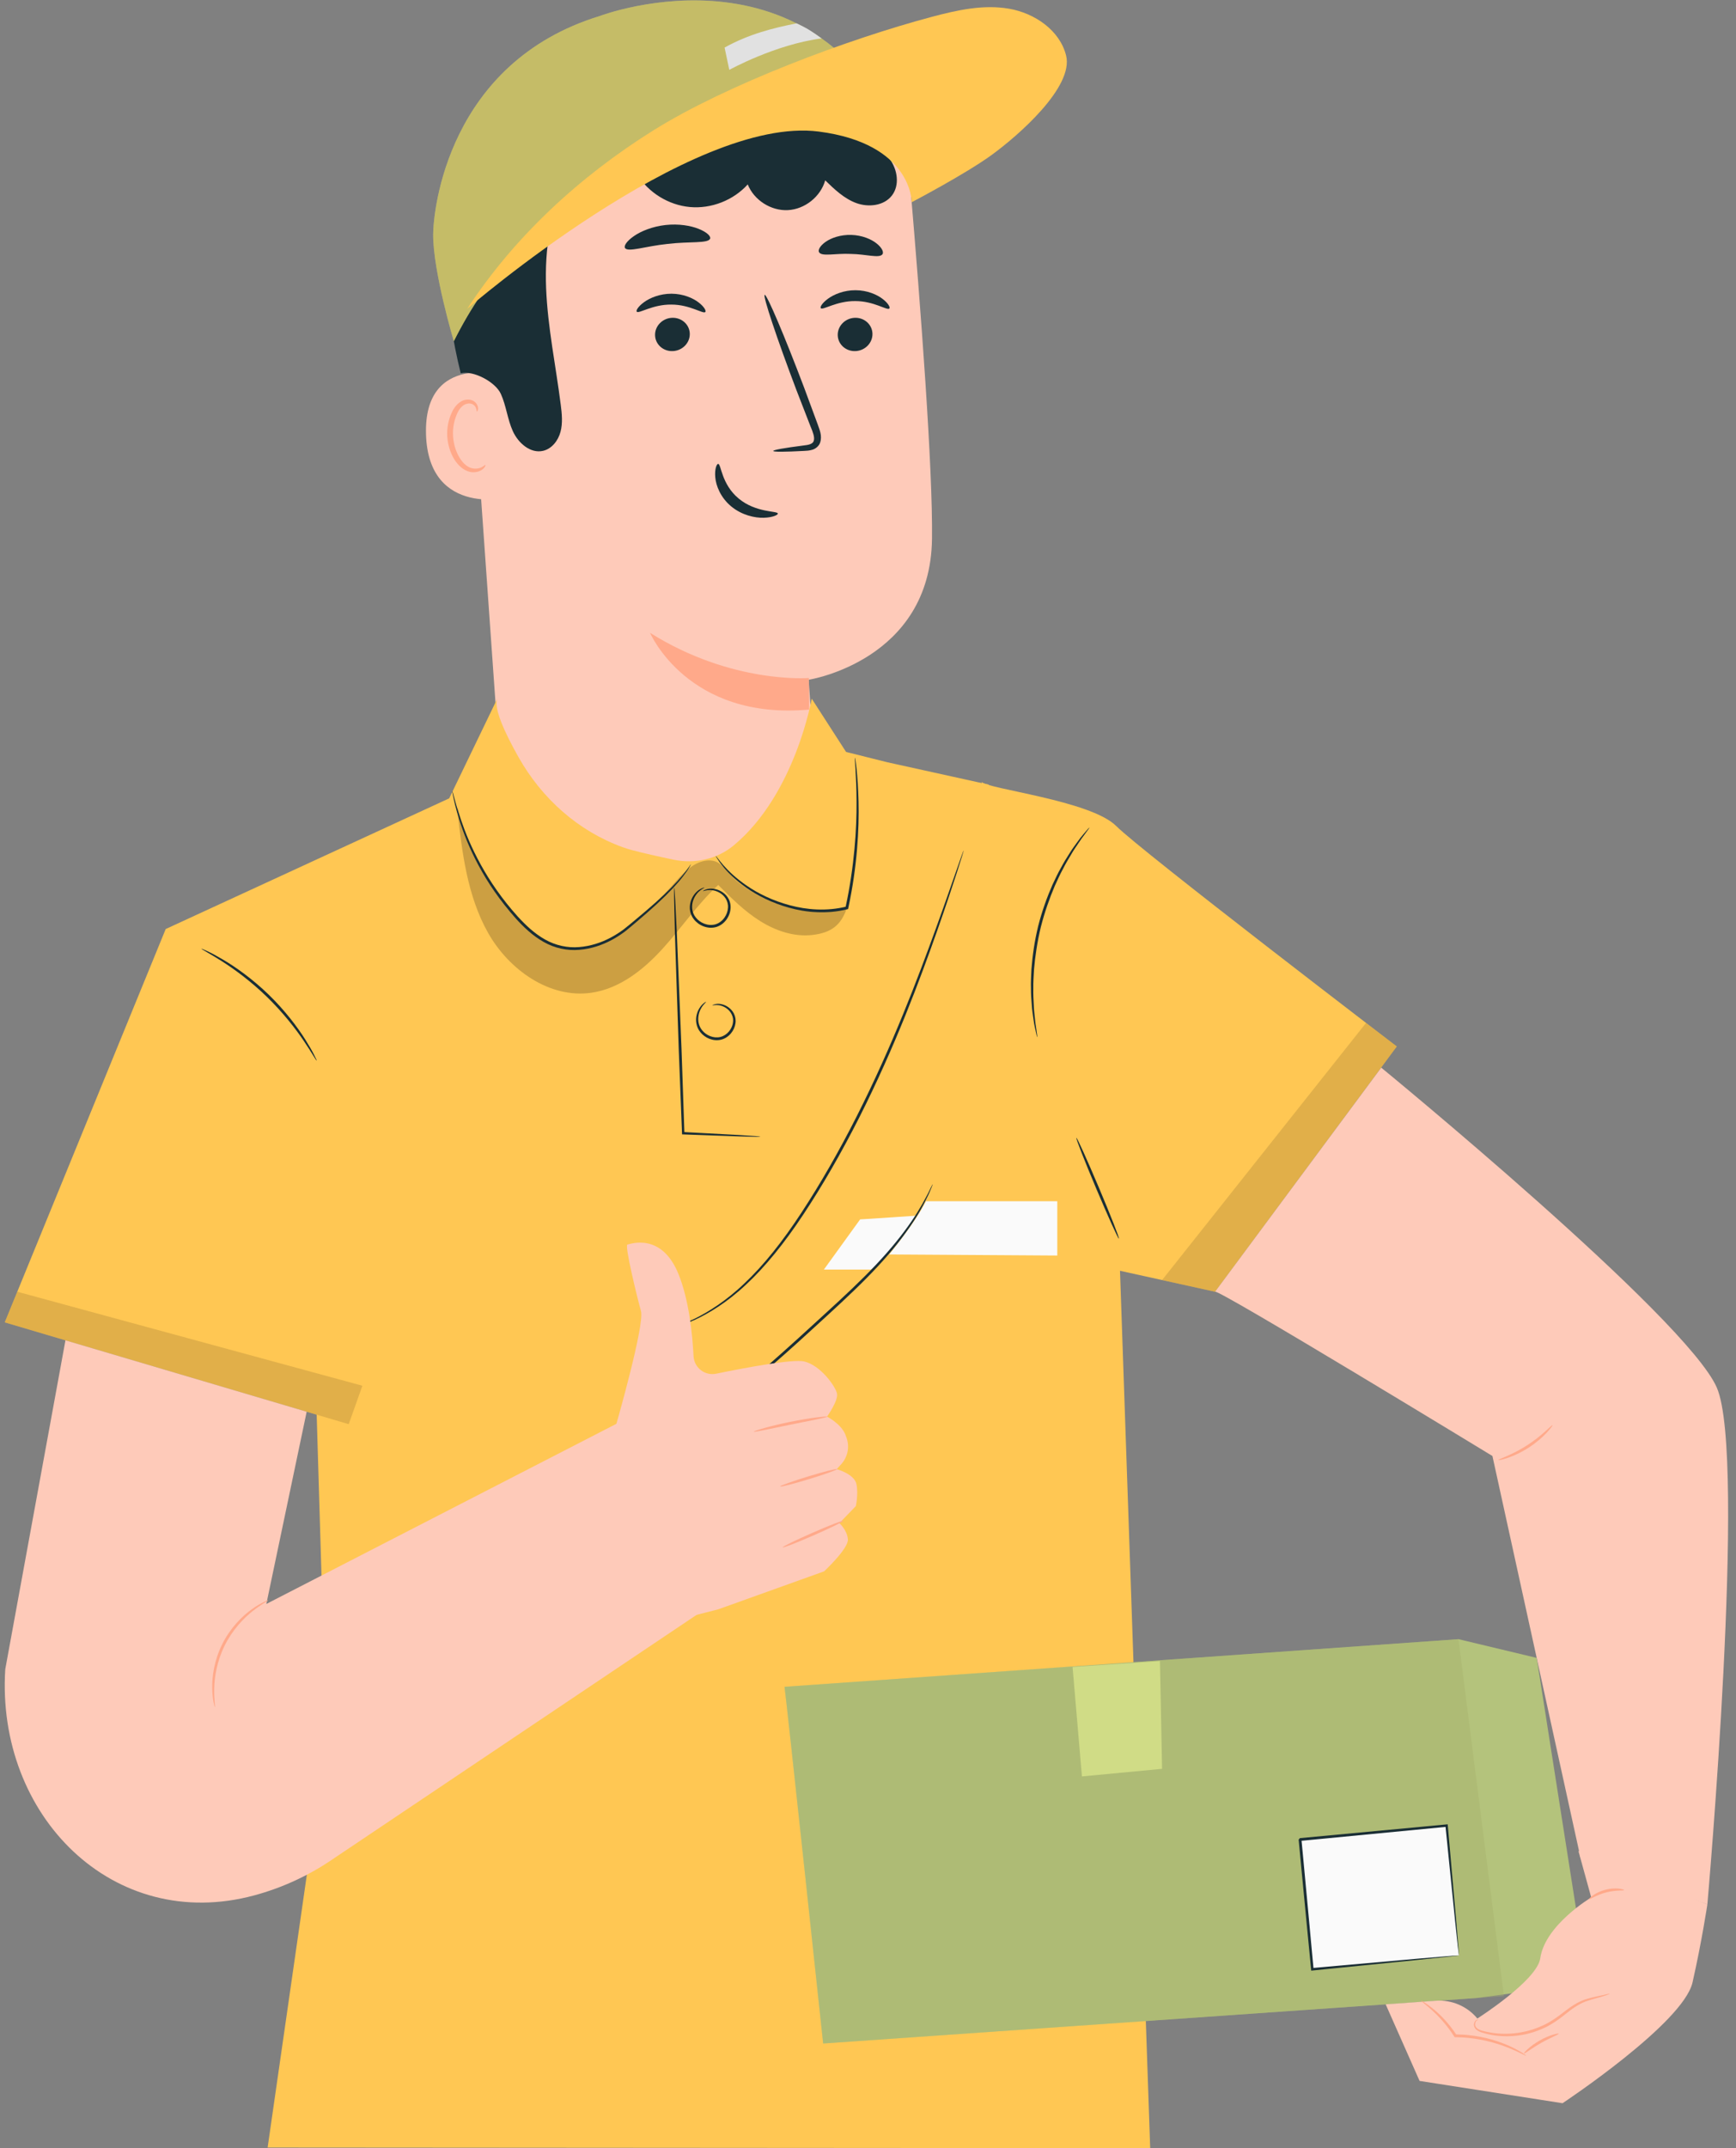 <svg width="148" height="183" viewBox="0 0 148 183" fill="none" xmlns="http://www.w3.org/2000/svg">
<rect x="0" y="0" width="148" height="183" fill="#808080" stroke="none"/>
<path d="M141.502 142.911C141.478 142.921 141.339 142.634 141.105 142.105C140.869 141.577 140.552 140.804 140.176 139.841C139.421 137.917 138.469 135.226 137.431 132.255C136.393 129.282 135.406 126.611 134.624 124.705C134.235 123.751 133.914 122.981 133.684 122.453C133.457 121.922 133.343 121.623 133.366 121.611C133.39 121.6 133.549 121.877 133.817 122.389C134.088 122.9 134.448 123.655 134.869 124.6C135.717 126.485 136.748 129.152 137.787 132.128C138.804 135.063 139.724 137.719 140.426 139.747C140.749 140.661 141.022 141.432 141.242 142.051C141.432 142.595 141.527 142.901 141.502 142.911Z" fill="#E1E1E1"/>
<path d="M137.081 174.126C137.071 174.134 136.986 174.04 136.831 173.854C136.652 173.632 136.435 173.359 136.171 173.029C135.601 172.31 134.803 171.247 133.835 169.921C131.897 167.271 129.335 163.527 126.563 159.356C123.79 155.183 121.266 151.42 119.385 148.733C118.467 147.429 117.711 146.356 117.149 145.557C116.908 145.211 116.709 144.925 116.546 144.69C116.411 144.489 116.345 144.38 116.356 144.371C116.366 144.364 116.452 144.457 116.606 144.643C116.785 144.866 117.002 145.138 117.266 145.468C117.836 146.188 118.634 147.25 119.602 148.576C121.54 151.226 124.103 154.971 126.875 159.143C129.648 163.315 132.171 167.077 134.052 169.764C134.97 171.069 135.726 172.143 136.288 172.94C136.529 173.287 136.728 173.574 136.892 173.808C137.026 174.009 137.092 174.118 137.081 174.126Z" fill="#E1E1E1"/>
<path d="M39.728 24.246L42.757 67.155C43.252 74.16 49.079 79.591 56.102 79.591C63.834 79.591 69.96 73.053 69.452 65.337C69.183 61.253 68.941 57.908 68.941 57.908C68.941 57.908 79.328 56.293 79.456 45.907C79.531 39.908 78.496 26.296 77.609 15.867C77.009 8.817 71.108 3.405 64.032 3.405H57.758C46.952 4.037 38.798 13.462 39.728 24.246Z" fill="#FECAB9"/>
<path d="M68.958 57.759C68.958 57.759 62.394 58.293 55.417 53.91C55.417 53.91 58.618 61.385 68.982 60.45L68.958 57.759Z" fill="#FFA98A"/>
<path d="M74.379 28.413C74.407 29.196 73.766 29.866 72.949 29.909C72.133 29.953 71.448 29.355 71.42 28.572C71.392 27.789 72.032 27.119 72.848 27.075C73.666 27.031 74.351 27.63 74.379 28.413Z" fill="#1A2E35"/>
<path d="M75.819 26.283C75.635 26.476 74.511 25.645 72.915 25.649C71.32 25.631 70.15 26.451 69.977 26.256C69.891 26.169 70.078 25.82 70.588 25.449C71.09 25.079 71.947 24.719 72.941 24.724C73.935 24.729 74.772 25.095 75.252 25.47C75.743 25.846 75.909 26.196 75.819 26.283Z" fill="#1A2E35"/>
<path d="M58.806 28.413C58.833 29.197 58.193 29.866 57.376 29.909C56.56 29.953 55.874 29.356 55.847 28.572C55.819 27.789 56.459 27.118 57.275 27.075C58.093 27.031 58.778 27.63 58.806 28.413Z" fill="#1A2E35"/>
<path d="M60.13 26.581C59.946 26.774 58.821 25.943 57.226 25.947C55.632 25.928 54.461 26.749 54.287 26.554C54.202 26.468 54.388 26.119 54.9 25.747C55.402 25.377 56.258 25.018 57.252 25.021C58.246 25.027 59.082 25.393 59.563 25.768C60.053 26.144 60.22 26.494 60.13 26.581Z" fill="#1A2E35"/>
<path d="M65.923 38.417C65.915 38.327 66.907 38.155 68.515 37.95C68.922 37.908 69.308 37.827 69.376 37.548C69.473 37.254 69.302 36.815 69.105 36.34C68.722 35.354 68.32 34.32 67.9 33.237C66.226 28.818 65.014 25.185 65.192 25.119C65.371 25.053 66.872 28.581 68.546 33C68.949 34.09 69.335 35.128 69.701 36.122C69.855 36.585 70.121 37.11 69.913 37.722C69.803 38.026 69.504 38.247 69.242 38.317C68.981 38.397 68.752 38.402 68.55 38.413C66.932 38.501 65.929 38.508 65.923 38.417Z" fill="#1A2E35"/>
<path d="M61.225 39.521C61.485 39.506 61.488 41.238 62.971 42.468C64.451 43.702 66.298 43.508 66.312 43.75C66.336 43.858 65.9 44.086 65.121 44.107C64.356 44.134 63.24 43.888 62.332 43.136C61.428 42.382 61.039 41.375 60.98 40.664C60.914 39.941 61.107 39.511 61.225 39.521Z" fill="#1A2E35"/>
<path d="M60.542 20.326C60.385 20.76 58.791 20.554 56.919 20.779C55.042 20.968 53.531 21.516 53.283 21.127C53.172 20.941 53.435 20.532 54.046 20.112C54.651 19.692 55.617 19.294 56.741 19.169C57.865 19.046 58.894 19.224 59.576 19.502C60.264 19.779 60.609 20.12 60.542 20.326Z" fill="#1A2E35"/>
<path d="M75.232 21.663C74.951 22.026 73.852 21.65 72.53 21.632C71.208 21.568 70.088 21.876 69.831 21.496C69.717 21.313 69.893 20.95 70.383 20.606C70.865 20.264 71.671 19.985 72.579 20.012C73.488 20.041 74.275 20.369 74.735 20.741C75.203 21.113 75.356 21.487 75.232 21.663Z" fill="#1A2E35"/>
<path d="M43.23 32.041C43.053 31.964 36.094 29.931 36.32 37.031C36.547 44.132 43.629 42.439 43.635 42.235C43.641 42.031 43.23 32.041 43.23 32.041Z" fill="#FECAB9"/>
<path d="M41.38 39.614C41.348 39.593 41.259 39.705 41.053 39.807C40.852 39.907 40.504 39.983 40.129 39.856C39.37 39.605 38.7 38.434 38.625 37.155C38.586 36.509 38.702 35.89 38.915 35.373C39.115 34.846 39.439 34.473 39.815 34.394C40.188 34.294 40.463 34.512 40.556 34.709C40.657 34.905 40.616 35.048 40.655 35.059C40.675 35.076 40.803 34.935 40.737 34.644C40.703 34.504 40.614 34.339 40.443 34.208C40.268 34.075 40.016 34.012 39.753 34.049C39.207 34.104 38.73 34.624 38.496 35.191C38.233 35.762 38.087 36.459 38.131 37.184C38.222 38.613 38.997 39.929 40.033 40.193C40.537 40.307 40.949 40.143 41.159 39.969C41.372 39.786 41.405 39.626 41.38 39.614Z" fill="#FFA98A"/>
<path d="M39.279 31.8C40.362 31.538 42.235 32.538 42.697 33.552C43.159 34.566 43.261 35.715 43.721 36.73C44.181 37.744 45.222 38.662 46.306 38.405C47.054 38.228 47.589 37.527 47.786 36.785C47.984 36.042 47.904 35.257 47.807 34.495C47.389 31.178 46.692 27.89 46.558 24.551C46.425 21.211 46.901 17.741 48.654 14.896C50.408 12.05 53.629 9.958 56.961 10.227C59.167 10.405 61.191 11.555 63.384 11.862C65.983 12.226 68.731 11.309 70.59 9.457C70.829 9.219 71.938 8.489 71.938 8.489C71.938 8.316 71.775 6.833 71.19 6.293C66.841 2.27 59.004 1.147 53.259 2.593C47.513 4.039 42.128 8.096 39.656 13.48C37.184 18.864 37.917 26.352 39.279 31.8Z" fill="#1A2E35"/>
<path d="M77.724 14.265C77.724 14.265 50.477 5.498 38.69 29.072C38.69 29.072 36.928 23.172 36.928 20.01C36.928 17.898 38.192 5.32 51.135 1.363C51.135 1.363 70.633 -6.078 77.724 14.265" fill="#D0DC86"/>
<path d="M54.312 14.853C55.275 16.408 56.994 17.471 58.816 17.637C60.638 17.802 62.52 17.067 63.747 15.711C64.285 17.053 65.729 17.976 67.173 17.9C68.618 17.824 69.957 16.756 70.352 15.365C71.144 16.133 71.967 16.921 73.003 17.3C74.038 17.679 75.35 17.536 76.03 16.668C76.723 15.784 76.521 14.437 75.842 13.543C75.163 12.648 74.117 12.116 73.081 11.683C69.844 10.331 66.274 9.654 62.798 10.124C59.323 10.595 55.956 12.28 53.784 15.034" fill="#1A2E35"/>
<g opacity="0.4">
<path d="M77.724 14.265C77.724 14.265 74.624 10.576 69.06 10.33C61.023 9.975 45.979 14.494 38.69 29.072C38.69 29.072 36.928 23.172 36.928 20.01C36.928 17.898 38.192 5.32 51.135 1.363C51.135 1.363 70.633 -6.078 77.724 14.265Z" fill="#B38B3A"/>
</g>
<path d="M39.828 26.312C43.869 20.131 49.439 15.02 55.702 11.107C61.965 7.195 72.323 3.325 79.46 1.43C81.603 0.861 83.837 0.364 86.022 0.742C88.206 1.119 90.345 2.574 90.887 4.723C91.565 7.414 86.79 11.567 84.546 13.199C82.302 14.832 77.724 17.228 77.724 17.228C77.724 17.228 77.785 12.236 69.797 11.207C58.932 9.807 39.828 26.312 39.828 26.312Z" fill="#FFC753"/>
<path d="M62.175 5.952C62.175 5.952 66.101 3.78 70.044 3.274C69.234 2.681 68.802 2.396 67.906 1.99C65.888 2.392 63.844 2.903 61.773 4.052L62.175 5.952Z" fill="#E1E1E1"/>
<path d="M84.288 66.84L75.646 64.936L72.13 64.057L69.201 59.517C69.201 59.517 67.804 67.632 62.575 72.001C61.152 73.191 59.243 73.618 57.427 73.237C56.242 72.988 54.852 72.682 53.821 72.406C53.602 72.348 53.36 72.27 53.103 72.178C49.299 70.812 46.19 68.022 44.205 64.501C43.042 62.438 42.062 60.32 42.396 59.517L38.295 68.012L14.127 79.144L0.405 112.651L26.998 120.517L27.826 148.126L22.816 182.948L98.058 183L95.39 105.522" fill="#FFC753"/>
<path d="M64.837 96.832C64.837 96.843 64.672 96.846 64.363 96.842C64.025 96.835 63.579 96.824 63.025 96.811C61.841 96.769 60.202 96.71 58.242 96.641L58.148 96.638L58.144 96.543C58.063 94.467 57.967 92.009 57.864 89.379C57.739 85.592 57.625 82.166 57.542 79.648C57.513 78.426 57.489 77.425 57.472 76.698C57.469 76.37 57.467 76.104 57.465 75.895C57.466 75.711 57.471 75.615 57.479 75.614C57.487 75.614 57.499 75.71 57.513 75.893C57.527 76.102 57.544 76.367 57.565 76.693C57.602 77.421 57.651 78.42 57.711 79.64C57.813 82.158 57.951 85.583 58.103 89.368C58.193 91.999 58.278 94.458 58.348 96.535L58.251 96.437C60.209 96.542 61.847 96.629 63.03 96.693C63.583 96.728 64.029 96.758 64.366 96.781C64.674 96.804 64.837 96.822 64.837 96.832Z" fill="#1A2E35"/>
<path d="M60.736 85.641C60.731 85.631 60.848 85.554 61.094 85.524C61.336 85.494 61.716 85.542 62.086 85.799C62.268 85.928 62.448 86.108 62.569 86.349C62.69 86.588 62.746 86.886 62.7 87.185C62.617 87.776 62.167 88.395 61.471 88.573C60.772 88.734 60.093 88.406 59.721 87.948C59.327 87.479 59.286 86.882 59.391 86.46C59.493 86.026 59.714 85.727 59.888 85.559C60.065 85.391 60.19 85.335 60.197 85.346C60.209 85.362 60.103 85.443 59.957 85.623C59.812 85.8 59.63 86.093 59.557 86.495C59.482 86.888 59.538 87.407 59.89 87.806C60.224 88.202 60.829 88.478 61.414 88.339C61.995 88.196 62.402 87.659 62.482 87.151C62.579 86.629 62.304 86.173 61.985 85.936C61.666 85.688 61.325 85.616 61.099 85.617C60.869 85.617 60.743 85.662 60.736 85.641Z" fill="#1A2E35"/>
<path d="M59.931 75.913C59.925 75.904 60.043 75.805 60.309 75.74C60.57 75.675 60.992 75.675 61.432 75.906C61.649 76.021 61.87 76.193 62.035 76.439C62.199 76.685 62.301 77.004 62.285 77.337C62.264 77.993 61.83 78.731 61.071 78.97C60.305 79.188 59.539 78.821 59.146 78.3C58.94 78.039 58.836 77.724 58.812 77.432C58.792 77.139 58.851 76.867 58.941 76.639C59.127 76.181 59.434 75.901 59.664 75.763C59.897 75.624 60.049 75.604 60.052 75.614C60.059 75.635 59.921 75.686 59.717 75.84C59.515 75.993 59.25 76.273 59.1 76.699C58.948 77.114 58.944 77.706 59.32 78.164C59.672 78.616 60.359 78.928 61.001 78.741C61.639 78.544 62.038 77.898 62.063 77.327C62.108 76.737 61.735 76.268 61.35 76.054C60.961 75.827 60.574 75.798 60.325 75.832C60.072 75.865 59.94 75.933 59.931 75.913Z" fill="#1A2E35"/>
<path d="M57.479 113.072C57.478 113.068 57.517 113.05 57.594 113.02C57.685 112.985 57.798 112.94 57.939 112.886C58.247 112.782 58.686 112.587 59.245 112.329C60.345 111.783 61.887 110.846 63.478 109.319C65.083 107.808 66.731 105.746 68.326 103.305C69.928 100.866 71.529 98.08 73.049 95.075C76.092 89.058 78.248 83.331 79.756 79.181C80.511 77.105 81.095 75.414 81.505 74.248C81.706 73.678 81.863 73.23 81.977 72.906C82.03 72.764 82.072 72.649 82.106 72.558C82.136 72.481 82.153 72.441 82.157 72.442C82.161 72.444 82.152 72.486 82.129 72.566C82.101 72.659 82.066 72.776 82.023 72.921C81.919 73.249 81.775 73.702 81.593 74.278C81.211 75.454 80.651 77.153 79.916 79.238C78.446 83.406 76.314 89.15 73.263 95.183C71.739 98.196 70.127 100.986 68.51 103.427C66.899 105.87 65.226 107.936 63.594 109.442C61.975 110.966 60.405 111.891 59.285 112.413C58.716 112.66 58.27 112.842 57.956 112.932C57.811 112.977 57.695 113.014 57.602 113.043C57.522 113.066 57.48 113.077 57.479 113.072Z" fill="#1A2E35"/>
<path d="M73.33 103.878C73.527 103.878 78.108 103.563 78.108 103.563C78.108 103.563 76.217 106.906 74.247 108.154H70.239L73.33 103.878Z" fill="#FAFAFA"/>
<path d="M56.678 123.195C56.673 123.188 56.763 123.12 56.939 122.996C57.135 122.86 57.392 122.683 57.712 122.463C58.38 121.996 59.342 121.312 60.497 120.425C62.818 118.662 65.864 116.026 69.14 113.015C70.783 111.512 72.356 110.092 73.717 108.731C75.082 107.373 76.224 106.066 77.092 104.9C77.968 103.738 78.564 102.719 78.94 101.998C79.14 101.643 79.265 101.353 79.363 101.162C79.459 100.97 79.513 100.871 79.521 100.874C79.528 100.877 79.489 100.983 79.408 101.182C79.323 101.379 79.211 101.678 79.023 102.041C78.671 102.778 78.092 103.818 77.229 105C76.372 106.187 75.236 107.514 73.874 108.886C72.516 110.263 70.944 111.69 69.301 113.191C66.024 116.204 62.952 118.828 60.6 120.561C59.428 121.433 58.449 122.097 57.764 122.54C57.421 122.763 57.149 122.925 56.965 123.037C56.781 123.147 56.682 123.202 56.678 123.195Z" fill="#1A2E35"/>
<path d="M83.689 66.607C84.084 67.2 92.982 68.189 95.156 70.364C97.332 72.539 119.08 89.147 119.08 89.147L103.588 110.042L93.577 107.838L83.689 66.607Z" fill="#FFC753"/>
<g opacity="0.4">
<path d="M116.461 87.142L99.072 109.048L103.588 110.042L119.08 89.147L116.461 87.142Z" fill="#B38B3A"/>
</g>
<path d="M88.429 88.358C88.413 88.362 88.35 88.103 88.249 87.63C88.195 87.395 88.138 87.105 88.096 86.764C88.053 86.424 87.984 86.038 87.962 85.606C87.926 85.175 87.891 84.702 87.894 84.194C87.874 83.684 87.909 83.142 87.934 82.57C88.019 81.43 88.195 80.18 88.507 78.896C88.834 77.614 89.263 76.428 89.723 75.38C89.969 74.863 90.193 74.367 90.45 73.927C90.685 73.476 90.937 73.075 91.171 72.711C91.393 72.34 91.634 72.031 91.833 71.751C92.029 71.47 92.216 71.24 92.373 71.058C92.684 70.688 92.861 70.489 92.874 70.499C92.887 70.51 92.734 70.729 92.447 71.115C92.302 71.306 92.126 71.542 91.942 71.829C91.755 72.114 91.526 72.427 91.315 72.801C91.092 73.168 90.851 73.57 90.625 74.021C90.378 74.461 90.163 74.955 89.925 75.469C89.482 76.511 89.063 77.686 88.74 78.954C88.431 80.224 88.251 81.458 88.154 82.586C88.124 83.151 88.082 83.688 88.093 84.193C88.081 84.697 88.106 85.165 88.131 85.594C88.142 86.023 88.198 86.407 88.229 86.747C88.258 87.087 88.302 87.377 88.341 87.615C88.413 88.089 88.445 88.355 88.429 88.358Z" fill="#1A2E35"/>
<path d="M95.39 105.522C95.329 105.547 94.468 103.646 93.466 101.274C92.465 98.902 91.703 96.959 91.764 96.933C91.825 96.908 92.686 98.809 93.688 101.181C94.689 103.552 95.451 105.495 95.39 105.522Z" fill="#1A2E35"/>
<path d="M26.998 90.355C26.961 90.375 26.589 89.691 25.885 88.653C25.183 87.616 24.116 86.245 22.747 84.912C21.373 83.582 19.97 82.557 18.913 81.886C17.855 81.214 17.159 80.862 17.178 80.824C17.186 80.809 17.365 80.885 17.685 81.035C18.006 81.181 18.457 81.421 19.001 81.742C20.09 82.38 21.525 83.395 22.913 84.74C24.298 86.087 25.356 87.491 26.027 88.56C26.363 89.094 26.616 89.539 26.773 89.855C26.932 90.17 27.013 90.347 26.998 90.355Z" fill="#1A2E35"/>
<g opacity="0.4">
<path d="M0.405 112.651L1.473 110.042L30.895 118.051L29.729 121.325L0.405 112.651Z" fill="#B38B3A"/>
</g>
<path d="M78.938 102.334H90.138V106.958L75.81 106.866C75.81 106.866 78.024 104.183 78.938 102.334" fill="#FAFAFA"/>
<g opacity="0.2">
<path d="M38.988 69.023C39.394 72.616 39.833 76.319 41.609 79.468C43.385 82.616 46.863 85.097 50.44 84.569C52.826 84.217 54.848 82.621 56.473 80.838C58.098 79.055 59.458 77.027 61.232 75.392C62.345 76.506 63.47 77.63 64.804 78.465C66.138 79.301 67.72 79.835 69.282 79.647C70.846 79.458 71.706 78.84 72.2 77.345C70.531 77.863 69.614 77.786 67.955 77.464C66.201 77.124 64.499 76.389 62.93 75.154C61.953 74.385 61.602 73.231 60.36 73.302C59.215 73.368 58.316 74.276 57.561 75.141C56.406 76.463 54.944 77.9 53.568 78.991C52.192 80.082 50.849 80.819 49.094 80.781C46.197 80.717 43.825 78.443 42.226 76.026C40.755 73.803 39.662 71.332 39.007 68.748" fill="black"/>
</g>
<path d="M72.889 64.544C72.897 64.543 72.914 64.631 72.938 64.8C72.96 64.969 72.997 65.219 73.027 65.541C73.096 66.186 73.165 67.124 73.193 68.284C73.253 70.601 73.078 73.828 72.332 77.297C72.327 77.322 72.322 77.347 72.317 77.37L72.302 77.443L72.23 77.461C70.488 77.894 68.745 77.74 67.27 77.33C65.787 76.921 64.54 76.281 63.596 75.608C62.652 74.936 61.981 74.267 61.589 73.753C61.373 73.511 61.253 73.287 61.153 73.15C61.06 73.008 61.015 72.932 61.022 72.927C61.074 72.875 61.783 74.18 63.692 75.469C64.634 76.113 65.868 76.728 67.328 77.117C68.778 77.508 70.482 77.648 72.169 77.229L72.083 77.32C72.087 77.297 72.093 77.272 72.097 77.246C72.839 73.799 73.04 70.595 73.023 68.286C73.018 67.13 72.974 66.195 72.934 65.549C72.916 65.248 72.901 65.002 72.89 64.805C72.881 64.634 72.88 64.544 72.889 64.544Z" fill="#1A2E35"/>
<path d="M58.905 73.628C58.912 73.632 58.861 73.726 58.758 73.903C58.653 74.079 58.485 74.332 58.247 74.639C57.776 75.26 57.007 76.088 55.983 77.028C55.472 77.498 54.898 77.998 54.276 78.526C53.964 78.789 53.649 79.065 53.302 79.338C52.951 79.603 52.571 79.851 52.162 80.072C51.346 80.512 50.401 80.834 49.385 80.915C48.372 81.005 47.287 80.781 46.349 80.244C45.404 79.715 44.641 78.978 43.967 78.238C43.298 77.491 42.699 76.73 42.175 75.972C41.12 74.46 40.366 72.973 39.829 71.69C39.299 70.403 38.983 69.319 38.797 68.566C38.701 68.189 38.642 67.893 38.605 67.692C38.568 67.491 38.552 67.385 38.56 67.383C38.568 67.382 38.6 67.484 38.653 67.681C38.704 67.879 38.778 68.17 38.887 68.542C39.1 69.285 39.439 70.354 39.985 71.624C40.538 72.889 41.301 74.355 42.356 75.846C42.88 76.592 43.477 77.343 44.141 78.08C44.809 78.809 45.557 79.526 46.465 80.035C47.368 80.549 48.393 80.763 49.368 80.681C50.344 80.606 51.262 80.299 52.059 79.877C52.458 79.665 52.831 79.426 53.175 79.17C53.512 78.909 53.835 78.632 54.148 78.374C54.775 77.853 55.353 77.363 55.87 76.902C56.903 75.983 57.684 75.179 58.174 74.582C58.421 74.284 58.6 74.043 58.717 73.877C58.833 73.71 58.898 73.623 58.905 73.628Z" fill="#1A2E35"/>
<path d="M48.988 126.522L52.535 121.35C52.535 121.35 54.975 112.867 54.644 111.684C54.312 110.501 53.234 106.077 53.489 106.025C53.744 105.972 56.4 104.982 57.84 108.529C58.737 110.738 59.032 113.647 59.127 115.526C59.176 116.515 60.089 117.223 61.059 117.024C63.513 116.522 67.597 115.752 68.566 115.984C69.974 116.322 71.235 118.119 71.358 118.719C71.481 119.319 70.508 120.68 70.508 120.68C70.508 120.68 71.705 121.292 72.073 122.217C72.123 122.343 72.166 122.466 72.203 122.585C72.436 123.34 72.241 124.161 71.709 124.744L71.334 125.155C71.334 125.155 72.827 125.565 73.012 126.421C73.197 127.276 72.961 128.307 72.961 128.307L71.56 129.755C71.56 129.755 72.215 130.336 72.286 131.125C72.358 131.914 70.256 133.863 70.256 133.863L61.228 137.099L57.647 138.012L48.988 126.522Z" fill="#FECAB9"/>
<path d="M70.535 120.687C70.544 120.754 69.136 121.01 67.408 121.363C65.678 121.714 64.282 122.03 64.264 121.963C64.257 121.932 64.596 121.812 65.154 121.655C65.713 121.497 66.492 121.305 67.36 121.128C68.227 120.952 69.02 120.824 69.595 120.751C70.171 120.677 70.53 120.655 70.535 120.687Z" fill="#FFA98A"/>
<path d="M71.361 125.152C71.38 125.215 70.311 125.598 68.973 126.006C67.634 126.414 66.533 126.694 66.514 126.631C66.495 126.567 67.564 126.185 68.902 125.776C70.241 125.368 71.341 125.088 71.361 125.152Z" fill="#FFA98A"/>
<path d="M71.899 129.558C71.926 129.618 70.79 130.174 69.362 130.797C67.934 131.423 66.755 131.879 66.729 131.818C66.702 131.758 67.838 131.203 69.266 130.578C70.694 129.953 71.873 129.497 71.899 129.558Z" fill="#FFA98A"/>
<path d="M28.186 158.503L61.387 136.229L53.011 121.056L22.707 136.64L26.145 120.265L5.58 114.182L0.449 142.2C-0.345 154.667 9.653 164.732 21.708 161.458C24.014 160.832 26.201 159.834 28.186 158.503Z" fill="#FECAB9"/>
<path d="M18.322 145.432C18.307 145.435 18.261 145.288 18.207 145.014C18.154 144.741 18.103 144.34 18.093 143.84C18.067 142.847 18.261 141.435 18.948 140.059C19.635 138.682 20.645 137.678 21.454 137.101C21.859 136.809 22.211 136.608 22.461 136.487C22.711 136.365 22.857 136.313 22.863 136.327C22.884 136.365 22.326 136.629 21.556 137.236C20.789 137.837 19.829 138.831 19.163 140.166C18.496 141.502 18.28 142.867 18.262 143.841C18.239 144.822 18.365 145.425 18.322 145.432Z" fill="#FFA98A"/>
<path d="M103.588 110.042C103.796 109.759 127.234 124.036 127.234 124.036L134.746 158.267L145.559 162.235C145.559 162.235 148.935 124.143 146.365 118.212C143.795 112.28 117.754 90.952 117.754 90.952L103.588 110.042Z" fill="#FECAB9"/>
<path d="M132.353 121.411C132.402 121.441 131.642 122.482 130.321 123.325C129.006 124.179 127.743 124.439 127.736 124.381C127.712 124.31 128.914 123.954 130.192 123.124C131.476 122.305 132.298 121.359 132.353 121.411Z" fill="#FFA98A"/>
<path d="M66.883 143.698C66.997 144.33 70.177 174.085 70.177 174.085L125.924 170.207L135.359 168.945L131.008 141.236L124.344 139.641L66.883 143.698Z" fill="#B4C37C"/>
<g opacity="0.4">
<path d="M124.344 139.641L66.883 143.699C66.997 144.33 70.177 174.084 70.177 174.084L128.216 170.048L124.344 139.641Z" fill="#A6B06B"/>
</g>
<path d="M99.072 150.686L98.889 141.504L91.44 142.007L92.238 151.333L99.072 150.686Z" fill="#D0DC86"/>
<path d="M124.377 166.578L111.88 167.762L110.833 156.708L123.33 155.523L124.377 166.578Z" fill="#FAFAFA"/>
<path d="M124.377 166.578C124.373 166.574 124.363 166.502 124.346 166.366C124.329 166.214 124.306 166.016 124.277 165.768C124.22 165.23 124.139 164.473 124.038 163.518C123.841 161.577 123.562 158.832 123.228 155.533L123.339 155.624C119.739 155.971 115.446 156.384 110.845 156.827C110.82 156.855 111.048 156.581 110.952 156.698V156.701L110.953 156.707L110.954 156.719L110.956 156.743L110.961 156.789L110.97 156.884L110.988 157.072L111.023 157.446C111.047 157.695 111.07 157.944 111.094 158.191C111.14 158.686 111.187 159.176 111.232 159.662C111.323 160.632 111.413 161.584 111.499 162.511C111.671 164.366 111.835 166.125 111.986 167.753L111.871 167.657C115.577 167.328 118.686 167.052 120.889 166.856C121.976 166.765 122.838 166.692 123.45 166.641C123.735 166.619 123.962 166.602 124.134 166.588C124.29 166.578 124.373 166.574 124.377 166.578C124.382 166.582 124.308 166.593 124.159 166.611C123.993 166.629 123.774 166.654 123.498 166.686C122.894 166.75 122.041 166.84 120.966 166.954C118.749 167.177 115.62 167.492 111.891 167.868L111.786 167.878L111.775 167.773C111.618 166.146 111.448 164.387 111.268 162.533C111.179 161.606 111.089 160.655 110.996 159.684C110.949 159.198 110.902 158.708 110.855 158.214C110.832 157.966 110.808 157.718 110.785 157.469L110.749 157.094L110.731 156.906L110.722 156.812L110.717 156.765L110.715 156.742L110.714 156.729L110.714 156.724L110.713 156.721C110.617 156.837 110.844 156.56 110.822 156.589C115.425 156.159 119.718 155.758 123.32 155.422L123.422 155.412L123.43 155.514C123.725 158.843 123.969 161.614 124.142 163.573C124.221 164.52 124.283 165.271 124.327 165.804C124.346 166.047 124.359 166.239 124.37 166.385C124.379 166.516 124.381 166.581 124.377 166.578Z" fill="#1A2E35"/>
<path d="M133.212 179.172C133.212 179.172 143.501 172.366 144.293 168.883C145.084 165.4 145.559 162.235 145.559 162.235L134.566 157.682L135.657 161.643C135.657 161.643 131.715 163.987 131.313 166.825C131.045 168.719 125.95 171.956 125.95 171.956C125.084 170.912 123.767 170.348 122.414 170.444L118.132 170.746L121.024 177.272L133.212 179.172Z" fill="#FECAB9"/>
<path d="M137.233 169.841C137.238 169.855 137.069 169.937 136.746 170.039C136.426 170.146 135.947 170.251 135.383 170.436C134.814 170.61 134.215 170.977 133.597 171.473C132.984 171.966 132.265 172.518 131.398 172.869C129.672 173.613 127.899 173.563 126.731 173.261C126.44 173.184 126.165 173.119 125.951 172.971C125.733 172.836 125.62 172.584 125.667 172.402C125.696 172.218 125.808 172.103 125.897 172.069C125.99 172.035 126.04 172.056 126.039 172.06C126.04 172.072 125.99 172.071 125.92 172.112C125.851 172.153 125.771 172.258 125.759 172.413C125.737 172.568 125.83 172.745 126.024 172.859C126.213 172.977 126.48 173.031 126.769 173.095C127.92 173.349 129.634 173.368 131.305 172.649C132.145 172.307 132.833 171.787 133.463 171.298C134.089 170.808 134.739 170.43 135.332 170.274C135.918 170.106 136.396 170.027 136.722 169.948C137.049 169.876 137.227 169.824 137.233 169.841Z" fill="#FFA98A"/>
<path d="M130.106 175.121C130.085 175.156 129.577 174.854 128.701 174.493C127.828 174.132 126.568 173.74 125.132 173.604C124.772 173.565 124.418 173.555 124.077 173.547L124.013 173.546L123.979 173.493C123.342 172.491 122.617 171.732 122.065 171.234C121.512 170.734 121.141 170.475 121.16 170.447C121.168 170.435 121.269 170.486 121.445 170.596C121.622 170.707 121.87 170.88 122.164 171.118C122.751 171.591 123.515 172.347 124.177 173.366L124.078 173.312C124.426 173.317 124.787 173.326 125.155 173.366C126.622 173.504 127.901 173.931 128.769 174.337C129.205 174.537 129.541 174.734 129.77 174.873C129.995 175.019 130.114 175.108 130.106 175.121Z" fill="#FFA98A"/>
<path d="M132.885 173.251C132.906 173.318 132.188 173.578 131.379 174.04C130.567 174.498 129.978 174.981 129.93 174.929C129.886 174.885 130.421 174.306 131.261 173.832C132.098 173.354 132.871 173.191 132.885 173.251Z" fill="#FFA98A"/>
<path d="M138.458 161.012C138.449 161.084 137.744 160.997 136.921 161.218C136.095 161.427 135.523 161.847 135.479 161.789C135.434 161.749 135.976 161.213 136.861 160.986C137.743 160.751 138.479 160.955 138.458 161.012Z" fill="#FFA98A"/>
</svg>
